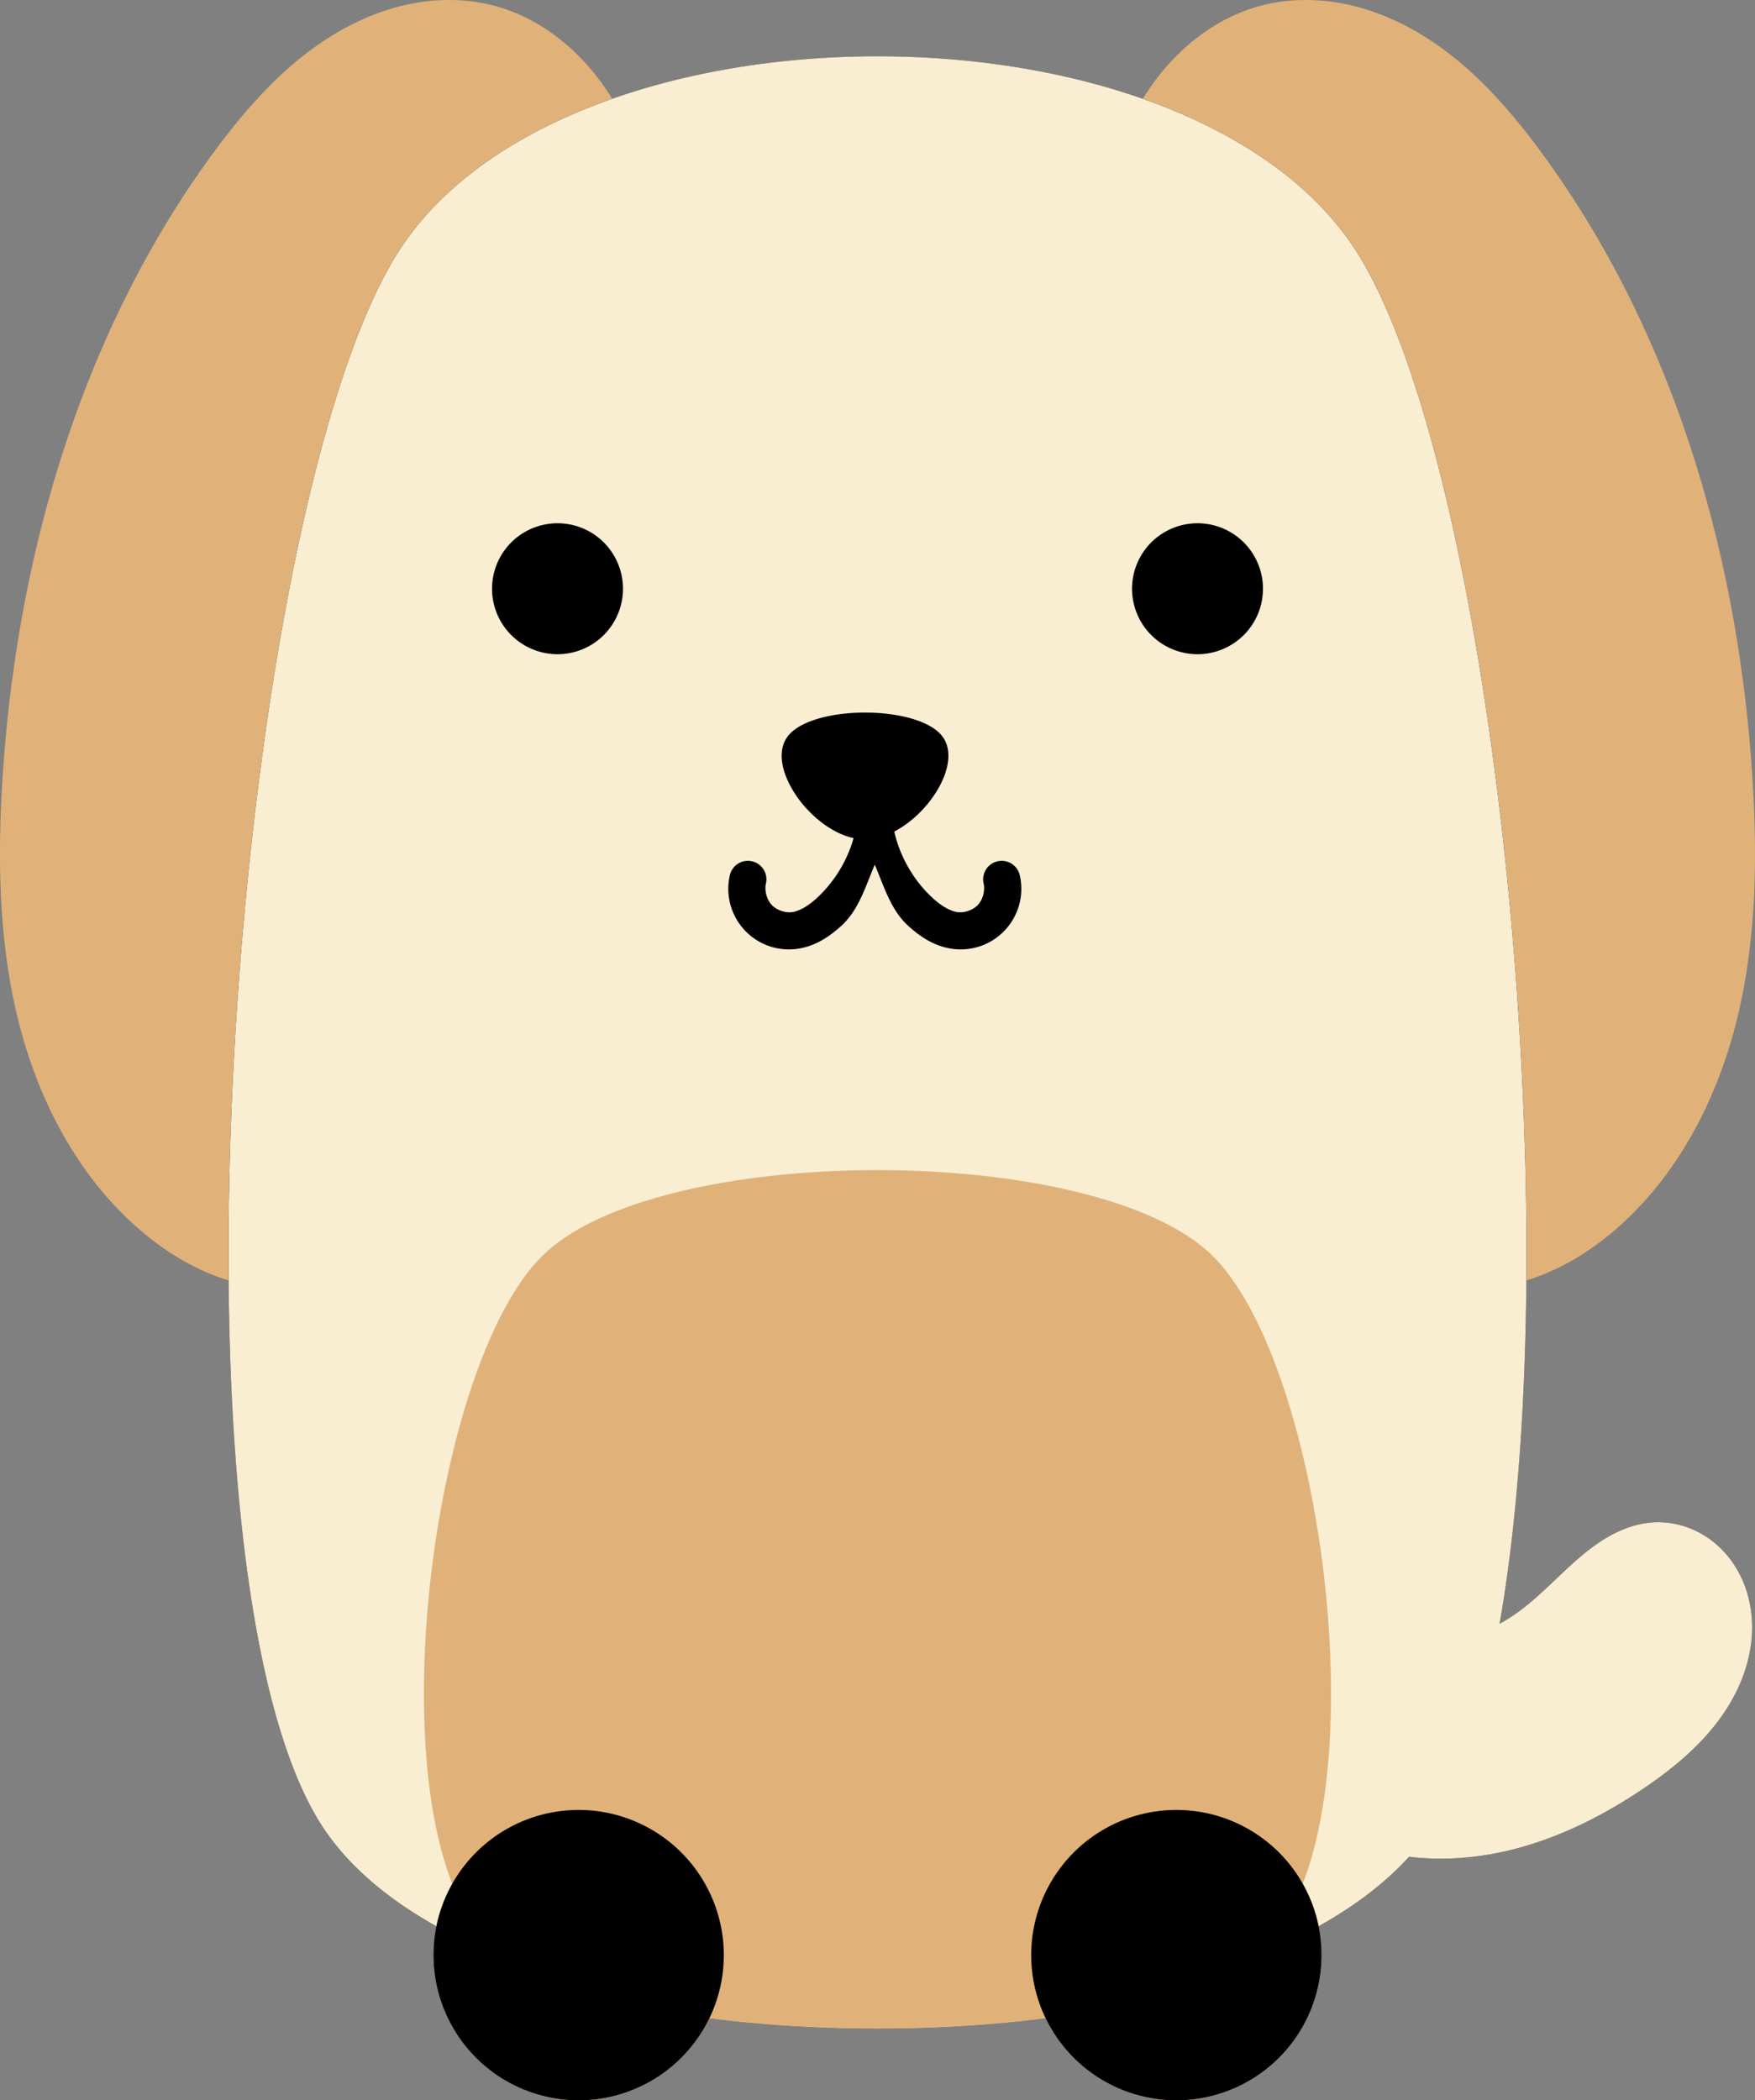<?xml version="1.0" encoding="UTF-8" standalone="no"?>
<!-- Created with Inkscape (http://www.inkscape.org/) -->

<svg
   width="127.363mm"
   height="152.4mm"
   viewBox="0 0 127.363 152.4"
   version="1.1"
   id="svg35719"
   inkscape:version="1.2.2 (732a01da63, 2022-12-09)"
   sodipodi:docname="Digital Gems Dog.svg"
   xmlns:inkscape="http://www.inkscape.org/namespaces/inkscape"
   xmlns:sodipodi="http://sodipodi.sourceforge.net/DTD/sodipodi-0.dtd"
   xmlns="http://www.w3.org/2000/svg"
   xmlns:svg="http://www.w3.org/2000/svg">
  <rect x="0" y="0" width="127.363" height="152.4" fill="#808080" stroke="none"/>
  <sodipodi:namedview
     id="namedview35721"
     pagecolor="#ffffff"
     bordercolor="#666666"
     borderopacity="1.0"
     inkscape:showpageshadow="2"
     inkscape:pageopacity="0.0"
     inkscape:pagecheckerboard="0"
     inkscape:deskcolor="#d1d1d1"
     inkscape:document-units="mm"
     showgrid="false"
     inkscape:zoom="0.77462569"
     inkscape:cx="189.76907"
     inkscape:cy="289.8174"
     inkscape:window-width="1368"
     inkscape:window-height="850"
     inkscape:window-x="-6"
     inkscape:window-y="-6"
     inkscape:window-maximized="1"
     inkscape:current-layer="layer1" />
  <defs
     id="defs35716" />
  <g
     inkscape:label="Layer 1"
     inkscape:groupmode="layer"
     id="layer1"
     transform="translate(-58.628,-123.02)">
    <path
       id="path34479"
       style="fill:#e0b27a;fill-opacity:1;stroke:none;stroke-width:0.929px;stroke-linecap:butt;stroke-linejoin:miter;stroke-opacity:1"
       d="m 91.324,123.021 c -1.015,-0.007 -2.031,0.099 -3.024,0.306 -1.987,0.415 -3.88,1.226 -5.606,2.293 -3.453,2.134 -6.199,5.241 -8.6,8.514 -9.58,13.065 -14.274,29.274 -15.285,45.443 -0.368,5.884 -0.266,11.858 1.17,17.576 1.436,5.718 4.289,11.197 8.745,15.058 1.898,1.645 4.103,2.99 6.497,3.717 0.138,16.999 2.133,32.035 6.573,39.253 1.848,3.004 4.799,5.541 8.509,7.609 a 10.534,10.534 0 0 0 -0.216,2.094 10.534,10.534 0 0 0 10.534,10.534 10.534,10.534 0 0 0 9.492,-5.965 c 7.695,1.005 16.698,1.005 24.393,0 a 10.534,10.534 0 0 1 0.002,0.002 10.534,10.534 0 0 0 9.49,5.964 10.534,10.534 0 0 0 10.535,-10.534 10.534,10.534 0 0 0 -0.218,-2.095 c 2.604,-1.451 4.834,-3.133 6.571,-5.045 2.667,0.329 5.406,0.059 8.003,-0.653 3.163,-0.867 6.126,-2.373 8.855,-4.193 2.759,-1.84 5.366,-4.092 6.854,-7.056 0.744,-1.482 1.19,-3.126 1.185,-4.784 -0.006,-1.658 -0.477,-3.327 -1.43,-4.684 -0.647,-0.922 -1.513,-1.694 -2.516,-2.206 -1.003,-0.512 -2.144,-0.76 -3.267,-0.686 -1.009,0.067 -1.991,0.391 -2.888,0.858 -0.897,0.467 -1.713,1.077 -2.48,1.736 -1.535,1.318 -2.893,2.849 -4.547,4.015 -0.385,0.272 -0.787,0.52 -1.199,0.747 1.252,-7.115 1.868,-15.726 1.943,-24.91 2.394,-0.727 4.598,-2.072 6.497,-3.717 4.456,-3.861 7.307,-9.34 8.743,-15.058 1.436,-5.718 1.54,-11.692 1.172,-17.576 -1.011,-16.169 -5.705,-32.378 -15.285,-45.443 -2.4,-3.273 -5.147,-6.38 -8.6,-8.514 -1.726,-1.067 -3.619,-1.878 -5.606,-2.293 -1.987,-0.415 -4.069,-0.426 -6.038,0.067 -3.668,0.919 -6.745,3.56 -8.717,6.798 -11.711,-4.114 -26.799,-4.114 -38.509,0 -1.973,-3.238 -5.051,-5.88 -8.719,-6.798 -0.984,-0.246 -1.997,-0.367 -3.012,-0.374 z" />
    <path
       id="path34640"
       style="fill:#000000;fill-opacity:1;stroke:none;stroke-width:0.929px;stroke-linecap:butt;stroke-linejoin:miter;stroke-opacity:1"
       d="m 122.31,127.103 c -14.506,0 -29.013,4.821 -34.943,14.461 -11.86,19.282 -17.433,94.338 -5.573,113.62 1.848,3.004 4.799,5.541 8.509,7.609 a 10.534,10.534 0 0 0 -0.216,2.094 10.534,10.534 0 0 0 10.534,10.534 10.534,10.534 0 0 0 9.492,-5.965 c 7.695,1.005 16.698,1.005 24.393,0 a 10.534,10.534 0 0 1 0.002,0.002 10.534,10.534 0 0 0 9.49,5.963 10.534,10.534 0 0 0 10.535,-10.534 10.534,10.534 0 0 0 -0.218,-2.095 c 2.604,-1.451 4.834,-3.133 6.571,-5.045 2.667,0.329 5.406,0.059 8.003,-0.653 3.163,-0.867 6.126,-2.373 8.855,-4.193 2.759,-1.84 5.366,-4.092 6.854,-7.056 0.744,-1.482 1.19,-3.126 1.185,-4.784 -0.006,-1.658 -0.477,-3.327 -1.43,-4.684 -0.647,-0.922 -1.513,-1.694 -2.516,-2.206 -1.003,-0.512 -2.144,-0.76 -3.267,-0.686 -1.009,0.067 -1.991,0.391 -2.888,0.858 -0.897,0.467 -1.713,1.077 -2.48,1.736 -1.535,1.318 -2.893,2.849 -4.547,4.015 -0.385,0.272 -0.787,0.52 -1.199,0.747 5.124,-29.122 -0.387,-83.313 -10.205,-99.276 -5.93,-9.641 -20.435,-14.461 -34.941,-14.461 z" />
    <path
       id="path34659"
       style="fill:#f9eed2;fill-opacity:1;stroke:none;stroke-width:0.929px;stroke-linecap:butt;stroke-linejoin:miter;stroke-opacity:1"
       d="m 122.31,127.103 c -14.506,0 -29.013,4.821 -34.943,14.461 -11.86,19.282 -17.433,94.338 -5.573,113.62 1.848,3.004 4.799,5.541 8.509,7.609 a 10.534,10.534 0 0 0 -0.216,2.094 10.534,10.534 0 0 0 10.534,10.534 10.534,10.534 0 0 0 9.492,-5.965 c 7.695,1.005 16.698,1.005 24.393,0 a 10.534,10.534 0 0 1 0.002,0.002 10.534,10.534 0 0 0 9.49,5.963 10.534,10.534 0 0 0 10.535,-10.534 10.534,10.534 0 0 0 -0.218,-2.095 c 2.604,-1.451 4.834,-3.133 6.571,-5.045 2.667,0.329 5.406,0.059 8.003,-0.653 3.163,-0.867 6.126,-2.373 8.855,-4.193 2.759,-1.84 5.366,-4.092 6.854,-7.056 0.744,-1.482 1.19,-3.126 1.185,-4.784 -0.006,-1.658 -0.477,-3.327 -1.43,-4.684 -0.647,-0.922 -1.513,-1.694 -2.516,-2.206 -1.003,-0.512 -2.144,-0.76 -3.267,-0.686 -1.009,0.067 -1.991,0.391 -2.888,0.858 -0.897,0.467 -1.713,1.077 -2.48,1.736 -1.535,1.318 -2.893,2.849 -4.547,4.015 -0.385,0.272 -0.787,0.52 -1.199,0.747 5.124,-29.122 -0.387,-83.313 -10.205,-99.276 -5.93,-9.641 -20.435,-14.461 -34.941,-14.461 z m -23.221,33.885 a 4.751,4.751 0 0 1 4.75,4.752 4.751,4.751 0 0 1 -4.75,4.75 4.751,4.751 0 0 1 -4.753,-4.75 4.751,4.751 0 0 1 4.753,-4.752 z m 46.445,0 a 4.751,4.751 0 0 1 4.75,4.752 4.751,4.751 0 0 1 -4.75,4.75 4.751,4.751 0 0 1 -4.752,-4.75 4.751,4.751 0 0 1 4.752,-4.752 z m -24.131,13.736 c 2.375,0 4.749,0.581 5.621,1.738 1.388,1.845 -0.791,5.491 -3.498,6.896 0.418,1.846 1.423,3.583 2.821,4.853 0.61,0.554 1.242,0.924 1.776,0.994 0.514,0.068 1.139,-0.157 1.488,-0.541 0.349,-0.384 0.515,-1.031 0.399,-1.537 a 1.345,1.345 0 0 1 1.014,-1.611 1.345,1.345 0 0 1 1.611,1.014 c 0.322,1.407 -0.065,2.875 -1.036,3.942 -0.971,1.067 -2.401,1.587 -3.832,1.399 -1.369,-0.18 -2.418,-0.936 -3.229,-1.673 -1.276,-1.159 -1.753,-2.86 -2.427,-4.436 -0.675,1.576 -1.152,3.277 -2.427,4.436 -0.811,0.737 -1.86,1.493 -3.229,1.673 -1.431,0.188 -2.855,-0.331 -3.826,-1.399 -0.971,-1.067 -1.358,-2.536 -1.036,-3.942 a 1.345,1.345 0 0 1 1.611,-1.014 1.345,1.345 0 0 1 1.009,1.611 c -0.116,0.506 0.055,1.153 0.405,1.537 0.349,0.384 0.973,0.608 1.488,0.541 0.535,-0.07 1.159,-0.44 1.769,-0.994 1.277,-1.16 2.226,-2.709 2.7,-4.376 -3.231,-0.705 -6.394,-5.241 -4.79,-7.373 0.871,-1.157 3.246,-1.738 5.621,-1.738 z" />
    <path
       id="path31638"
       style="fill:#e0b27a;fill-opacity:1;stroke:none;stroke-width:1.294;stroke-linecap:round;stroke-linejoin:round"
       d="m 122.31,207.924 c -10.138,0 -20.277,2.106 -24.422,6.319 -7.261,7.381 -11.151,33.463 -6.432,45.482 a 10.534,10.534 0 0 0 -1.37,5.162 10.534,10.534 0 0 0 10.534,10.534 10.534,10.534 0 0 0 9.492,-5.965 c 7.695,1.005 16.699,1.005 24.394,0 a 10.534,10.534 0 0 0 9.49,5.965 10.534,10.534 0 0 0 10.535,-10.534 10.534,10.534 0 0 0 -1.364,-5.181 c 4.707,-12.027 0.818,-38.085 -6.439,-45.462 -4.144,-4.213 -14.282,-6.319 -24.42,-6.319 z" />
    <path
       id="circle31640"
       style="stroke-width:2.338;stroke-linecap:round;stroke-linejoin:round"
       d="m 100.621,254.351 a 10.534,10.534 0 0 0 -10.534,10.535 10.534,10.534 0 0 0 10.534,10.534 10.534,10.534 0 0 0 10.535,-10.534 10.534,10.534 0 0 0 -10.535,-10.535 z m 43.377,0 a 10.534,10.534 0 0 0 -10.534,10.535 10.534,10.534 0 0 0 10.534,10.534 10.534,10.534 0 0 0 10.535,-10.534 10.534,10.534 0 0 0 -10.535,-10.535 z" />
  </g>
</svg>
